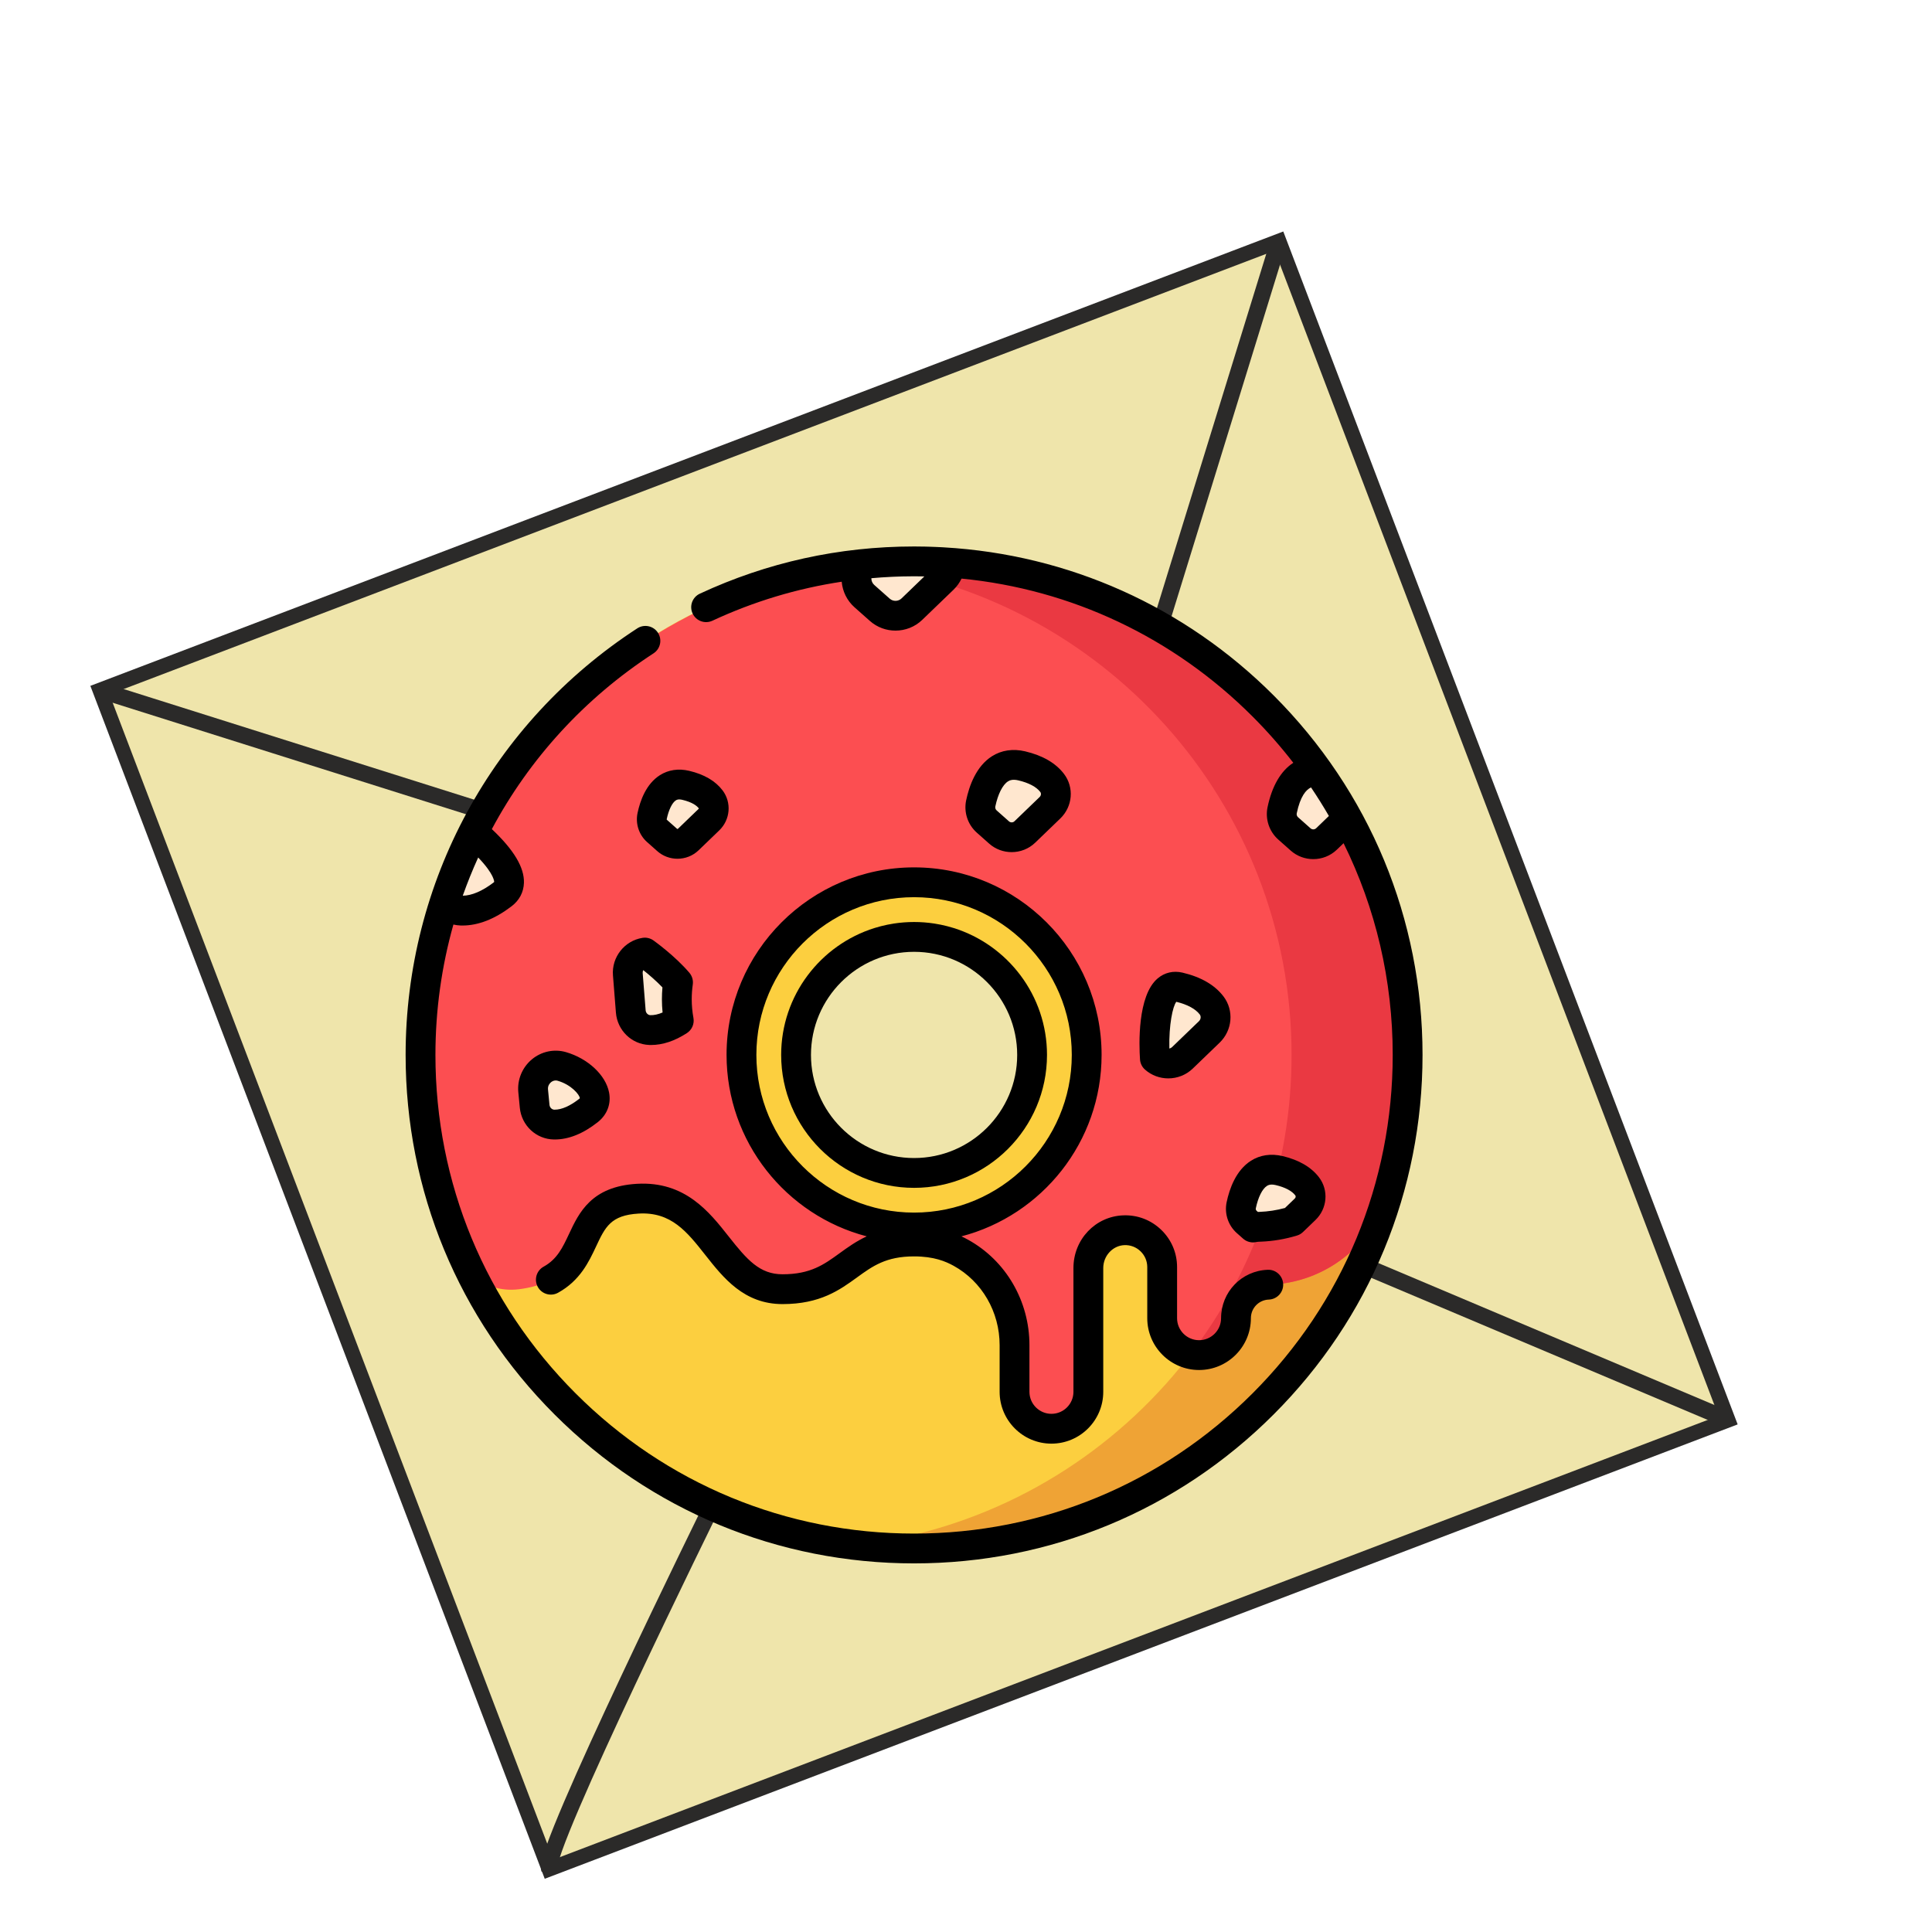 <?xml version="1.0" encoding="UTF-8"?>
<!DOCTYPE svg PUBLIC "-//W3C//DTD SVG 1.1//EN" "http://www.w3.org/Graphics/SVG/1.1/DTD/svg11.dtd">
<!-- Creator: CorelDRAW 2017 -->
<svg xmlns="http://www.w3.org/2000/svg" xml:space="preserve" width="300mm" height="300mm" version="1.1" style="shape-rendering:geometricPrecision; text-rendering:geometricPrecision; image-rendering:optimizeQuality; fill-rule:evenodd; clip-rule:evenodd"
viewBox="0 0 300000 300000"
 xmlns:xlink="http://www.w3.org/1999/xlink">
 <defs>
  <style type="text/css">
   <![CDATA[
    .str0 {stroke:#2B2A29;stroke-width:2540;stroke-miterlimit:22.926}
    .fil1 {fill:none}
    .fil7 {fill:black}
    .fil5 {fill:#EA3942}
    .fil3 {fill:#EFA335}
    .fil0 {fill:#EFE5AB}
    .fil4 {fill:#FC4E51}
    .fil2 {fill:#FCCF3F}
    .fil6 {fill:#FFE7CF}
   ]]>
  </style>
 </defs>
 <g id="Layer_x0020_1">
  <rect class="fil0 str0" transform="matrix(0.848 -0.323 0.323 0.848 15517.4 107166)" width="215900" height="215900"/>
  <line class="fil1 str0" x1="15517.4" y1="107166.2" x2="75293.8" y2= "126029.6" />
  <path class="fil1 str0" d="M85294.9 290229.5c-1085.7,-2848.5 25317.1,-56456 25317.1,-56456"/>
  <line class="fil1 str0" x1="268358.2" y1="220452" x2="208716.7" y2= "195264" />
  <line class="fil1 str0" x1="198580.7" y1="37388.7" x2="180085.5" y2= "97325.3" />
  <g id="_2139515885360">
   <path class="fil2" d="M141937.9 87170.6c-42325.6,0 -76638.5,34312.9 -76638.5,76638.5 0,42325.5 34312.9,76638.4 76638.5,76638.4 42325.5,0 76638.4,-34312.9 76638.4,-76638.4 0,-42325.6 -34312.9,-76638.5 -76638.4,-76638.5zm0 94963.5c-10120.9,0 -18325.1,-8204.2 -18325.1,-18325 0,-10120.9 8204.2,-18325.1 18325.1,-18325.1 10120.8,0 18325,8204.2 18325,18325.1 0,10120.8 -8204.2,18325 -18325,18325zm0 0z"/>
   <path class="fil3" d="M141937.9 87170.6c-3049.2,0 -6055,184.3 -9010.2,530.1 38078.9,4461.1 67627.2,36830.8 67627.2,76108.4 0,39277.5 -29548.3,71647.3 -67627.2,76108.3 2955.2,345.8 5961,528.9 9010.2,528.9 42325.5,0 76638.4,-34311.7 76638.4,-76637.2 0,-42326.7 -34312.9,-76638.5 -76638.4,-76638.5zm0 0z"/>
   <path class="fil4" d="M141939.1 87170.6c-42427.9,0 -76919.2,34729.8 -76637.3,77157.7 81.9,12311.1 3067.2,23931.9 8305.4,34215.3 1790.2,953 3975.6,2043.2 7054.8,1639.7 13030.3,-1707.1 6729.6,-13382.1 18379.3,-14050.7 11911.1,-684.3 12258,14050.7 22470.5,14050.7 10211.2,0 10211.2,-7406.7 20423.6,-7406.7 3222.6,0 5428.5,737.3 7258.4,1746.9 5198.4,2867.2 8342.8,8417.4 8342.8,14354.3l0 7242.8c0,3166 2566,5730.8 5730.8,5730.8 3166,0 5732.1,-2564.8 5732.1,-5730.8l0 -19226.2c0,-3107 2415.5,-5753.8 5521.3,-5864.6 3261.1,-115.7 5940.5,2492.6 5940.5,5727.2l0 7930.7c0,3164.8 2566,5730.9 5730.8,5730.9 3166,0 5732.1,-2566.1 5732.1,-5730.9 0,-2801 2216.7,-5102 5015.3,-5204.4 86.7,-2.4 174.7,-6 261.4,-9.7 8587.3,-316.8 15994,-6116.3 18376.9,-14372.3 1951.6,-6759.7 2997.3,-13903.7 2997.3,-21292.3 1.2,-42325.5 -34310.5,-76637.2 -76636,-76638.4l0 0zm-1.2 103435.1c-14802.4,0 -26802.7,-12000.2 -26802.7,-26802.6 0,-14803.7 12000.3,-26803.9 26802.7,-26803.9 14802.4,0 26802.6,12000.2 26802.6,26803.9 0,14802.4 -12000.2,26802.6 -26802.6,26802.6zm0 0z"/>
   <path class="fil5" d="M215721.1 143021.6c-18,-63.9 -33.7,-128.9 -53,-192.8 -324,-1143.3 -677,-2273.3 -1051.7,-3392.5 -22.9,-69.9 -43.3,-138.5 -67.4,-207.2 -779.5,-2303.4 -1667.4,-4555.1 -2652.8,-6753.7 -31.4,-68.7 -59.1,-137.3 -90.4,-206 -1198.7,-2650.4 -2548,-5218.9 -4028.6,-7699.4 -100,-166.2 -195.2,-334.9 -296.3,-501.1 -97.6,-161.4 -200,-319.2 -300,-479.5 -224.1,-363.8 -448.2,-727.6 -678.3,-1087.8 -566.2,-883.1 -1154.1,-1751.7 -1755.3,-2609.5 -104.7,-149.3 -206,-299.9 -310.8,-448.1 -549.3,-772.2 -1116.7,-1530 -1692.6,-2280.5 -508.4,-661.4 -1024,-1315.6 -1551.7,-1958.9 -172.3,-209.6 -348.2,-416.8 -521.7,-624 -566.1,-674.7 -1143.2,-1340.9 -1732.3,-1995.1 -280.7,-312 -565.1,-621.6 -851.8,-928.8 -640.9,-690.3 -1291.4,-1372.2 -1956.4,-2038.4 -167.5,-167.4 -339.7,-330.1 -508.4,-496.4 -268.7,-263.8 -536.1,-528.8 -808.4,-789.1 -589.1,-562.6 -1191.4,-1111.9 -1798.6,-1655.2 -763.8,-683.1 -1537.3,-1354.1 -2327.6,-2005.9 -204.8,-169.9 -414.4,-332.5 -620.4,-500 -748.1,-604.8 -1503.5,-1198.7 -2274.5,-1775.7 -230.1,-172.3 -465,-338.6 -698.7,-508.4 -262.7,-192.8 -524.1,-388 -790.4,-577.1 -27.6,-20.5 -56.6,-38.5 -84.3,-59 -1978.1,-1402.3 -4023.8,-2713.1 -6133.2,-3926.3 -222.9,-128.9 -449.4,-250.6 -673.4,-377 -314.5,-175.9 -626.5,-355.4 -943.3,-527.7 -233.7,-126.5 -469.8,-247 -704.8,-371.1 -312,-165 -621.6,-333.7 -936.1,-493.9 -216.8,-112.1 -436.1,-216.9 -654.1,-325.3 -1443.3,-721.6 -2909.4,-1404.7 -4402.1,-2036 -377,-159 -759,-312 -1139.6,-465 -197.6,-80.7 -393.9,-165.1 -592.7,-243.3 -832.5,-327.7 -1674.6,-637.3 -2521.5,-937.3 -2102.3,-743.3 -4244.3,-1403.5 -6427.2,-1964.9 -298.8,-77.1 -601.1,-147 -901.1,-220.5 -314.5,-77.1 -627.7,-156.6 -944.5,-230.1 -963.8,-222.9 -1937.2,-421.7 -2915.4,-607.2 -275.9,-53 -549.4,-108.5 -826.4,-157.8 -25.3,-4.9 -51.8,-8.5 -77.1,-13.3 -603.6,-107.2 -1209.6,-208.4 -1816.7,-301.2 -278.3,-42.1 -559,-78.3 -838.5,-116.8 -356.6,-50.6 -713.2,-104.8 -1072.2,-150.6 -556.6,-69.9 -1115.5,-132.6 -1675.7,-191.6 -83.2,-8.4 -165.1,-19.2 -248.2,-27.6 -309.6,-31.4 -621.6,-55.5 -932.4,-83.2 -336.2,-30.1 -671.1,-63.8 -1008.4,-89.1 -50.6,-3.7 -103.6,-6 -154.2,-9.7 -597.6,-44.5 -1196.3,-84.3 -1798.7,-114.4 -133.7,-6 -269.8,-8.4 -404.7,-15.7 -519.3,-22.9 -1038.5,-45.8 -1560.1,-59 -254.2,-6 -510.8,-6 -766.2,-9.7 -403.6,-6 -807.2,-15.6 -1212,-15.6 -2.4,0 -3.6,0 -6,0 -722.8,0 -1444.5,12 -2162.5,32.5 -173.5,4.8 -345.7,14.5 -518,20.5 -561.4,19.2 -1122.8,42.1 -1681.8,74.6 -168.6,9.7 -337.3,21.7 -504.8,32.6 -568.6,36.1 -1136.1,77.1 -1699.8,125.2 -154.2,13.3 -308.4,27.7 -462.6,42.2 -563.9,51.8 -1125.3,109.6 -1684.3,173.5 -92.7,9.6 -184.3,20.5 -275.8,31.3 38071.6,4467.1 67612.7,36834.4 67612.7,76106 0,17466 -5846.5,33562.3 -15683.1,46449.3 424.1,101.2 865,160.2 1321.6,160.2 3164.8,0 5730.8,-2566.1 5730.8,-5732.1 0,-2799.7 2216.7,-5100.8 5015.3,-5203.2 88,-3.6 174.7,-6 261.5,-9.6 8528.2,-314.4 15887.8,-6036.9 18323.8,-14201.3 28.9,-98.8 60.2,-196.4 87.9,-295.2 55.5,-192.7 108.5,-385.5 161.5,-579.4 98.8,-354.2 195.1,-710.8 289.1,-1067.4 51.8,-196.4 103.6,-391.6 154.2,-589.1 127.7,-506 253,-1013.2 371.1,-1522.8 33.7,-146.9 65.1,-295.2 98.8,-440.9 91.6,-406 180.7,-813.2 266.2,-1221.6 38.5,-189.1 78.3,-378.3 115.7,-567.4 93.9,-467.5 184.3,-937.3 269.8,-1407.1 16.9,-95.2 36.2,-189.1 53,-284.4 94,-527.6 179.5,-1056.5 262.7,-1587.8 27.7,-174.7 53,-349.4 79.5,-524 65.1,-439.8 127.7,-881.9 185.5,-1324 16.9,-132.6 36.2,-262.7 51.8,-393.9 69.9,-554.2 133.8,-1110.8 190.4,-1667.4 15.7,-150.6 30.1,-302.4 44.5,-452.9 43.4,-448.2 84.4,-898.8 119.3,-1349.4 12.1,-151.8 25.3,-302.3 37.4,-454.1 40.9,-569.9 78.3,-1139.7 108.4,-1711.9 4.9,-106.1 8.4,-212.1 13.3,-318.1 24.1,-486.7 42.1,-973.4 56.6,-1462.5 3.6,-160.2 8.4,-320.4 12.1,-480.7 13.2,-584.3 22.9,-1168.6 22.9,-1756.4 0,-1.2 0,-2.5 0,-4.9 0,-7204.2 -996.4,-14177.2 -2855.2,-20787.5l-0.6 0.1zm0 0z"/>
   <g>
    <path class="fil6" d="M204683.5 119800.6c-3702.1,-319.3 -5091.2,3620.2 -5591.2,6009.1 -218,1040.9 137.4,2117.9 932.5,2822.7l1940.8 1721.5c1155.3,1025.2 2904.5,989.1 4016.5,-83.1l3260 -3141.9c-1383.1,-2533.5 -2907,-4977.9 -4558.7,-7328.3l0.1 0zm0 0z"/>
    <path class="fil6" d="M198621.3 181765.4c-3967.2,-938.4 -5394.7,3042 -5885.1,5390 -199.9,954.1 125.3,1940.8 855.4,2589l972.2 861.3c271.1,-54.2 548.2,-92.7 832.5,-103.6 87.9,-2.4 174.7,-6 262.6,-9.6 1748.1,-63.8 3446.8,-359 5064.7,-852.9l1942 -1871c974.7,-939.7 1131.3,-2470.9 313.3,-3549.1 -706,-927.6 -1998.6,-1896.2 -4357.5,-2454l-0.1 -0.1zm0 0z"/>
    <path class="fil6" d="M102020.6 129031.1c-648.2,-574.6 -937.3,-1451.6 -760.2,-2298.6 436.2,-2085.3 1703.5,-5620 5227.3,-4786.4 2095.1,495.2 3241.9,1355.3 3868.4,2179.4 727.6,957.7 587.9,2317.9 -278.3,3151.5l-3204.6 3088.9c-905.9,872.2 -2331.1,902.3 -3272,67.5l-1580.6 -1402.3zm0 0z"/>
    <path class="fil6" d="M133422.9 87647.7c-147,501.1 -265,984.3 -356.6,1425.2 -269.9,1287.8 169.8,2619.1 1154.1,3492.5l2401 2129.9c1430,1267.4 3593.7,1222.8 4970.7,-103.6l4869.5 -4692.3c707.2,-681.9 1092.7,-1596.3 1127.6,-2520.3 -1866.1,-136.1 -3750.3,-208.4 -5650.2,-208.4 -2879.3,0 -5718.8,165 -8516.2,477l0.1 0zm0 0z"/>
    <path class="fil6" d="M153214.1 127563.8c-790.4,-701.2 -1142.1,-1769.8 -926.5,-2803.4 532.5,-2543.2 2077,-6854.9 6374.2,-5838.1 2555.2,604.8 3955.1,1652.9 4718.9,2658.8 886.7,1167.4 716.8,2825.1 -338.5,3843.1l-3909.4 3767.1c-1104.7,1063.8 -2843.1,1099.9 -3991.2,81.9l-1927.5 -1709.4zm0 0z"/>
    <path class="fil6" d="M183094.8 153283.4c2732.3,646.9 4228.6,1767.3 5046.6,2843.2 949.4,1248 766.2,3022.6 -362.6,4110.4l-4181.6 4028.6c-1181.8,1139.7 -3039.5,1177.1 -4267.1,89.2 0,0 -831.3,-12158.1 3764.8,-11071.4l-0.1 0zm0 0z"/>
    <path class="fil6" d="M91379.3 172436.1c-2185.4,1723.9 -3981.6,2207 -5328.5,2187.8 -1580.6,-22.9 -2878.1,-1265 -3029.9,-2839.6l-231.3 -2395c-238.5,-2469.6 2070.9,-4482.7 4453.9,-3792.4 3717.8,1077 6730.8,4792.4 4135.8,6839.2zm0 0z"/>
    <path class="fil6" d="M71570 141395.2c1614.3,61.4 3786.5,-471 6459.7,-2507 3004.6,-2289 -1308.4,-6830.8 -4494.8,-9589.6 -1769.8,3491.3 -3275.7,7135.6 -4502.1,10905.1 639.8,698.8 1533.7,1153 2537.2,1191.5zm0 0z"/>
    <path class="fil6" d="M105096.2 155167.6c0,-889.1 63.9,-1762.5 186.8,-2617.9 -2078.2,-2438.3 -5156.2,-4633.3 -5156.2,-4633.3 -1620.4,257.8 -2769.7,1717.9 -2639.6,3353.9l459 5788.7c125.3,1562.6 1379.4,2829.9 2946.7,2889 1165,43.3 2678.1,-283.2 4506.9,-1467.4 -196.4,-1075.8 -303.6,-2180.6 -303.6,-3313zm0 0z"/>
   </g>
   <path class="fil7" d="M197765.9 107981c-13817,-13817 -31854,-21876.6 -51203.1,-22987.3 -106,-6 -210.8,-13.2 -316.9,-19.2 -325.3,-16.9 -650.6,-31.4 -975.8,-44.6 -297.5,-12.1 -593.9,-22.9 -890.3,-32.6 -244.5,-7.2 -490.3,-14.4 -734.9,-20.4 -571,-12.1 -1140.8,-20.5 -1705.9,-20.5 -1.2,0 -2.4,0 -4.8,0 -14.5,0 -30.1,1.2 -44.6,1.2 -11602.7,6 -22780.1,2472.1 -33221.5,7330.8 -1158.9,538.5 -1661.3,1915.5 -1121.6,3074.4 538.6,1159 1915.5,1662.6 3074.5,1122.9 6422.4,-2989 13143.5,-5009.3 20077.9,-6056.2 130.1,1507.1 825.2,2938.3 1985.4,3967.2l2401 2129.9c1126.4,998.7 2544.4,1495.1 3963.5,1495.1 1501.1,0 3001,-556.6 4149.1,-1662.6l4869.5 -4692.4c520.5,-502.3 934.9,-1086.6 1240.9,-1722.7 17068.5,1669.7 32897.4,9124.6 45184.3,21410.3 2279.3,2279.4 4390,4684 6332,7193.4 -1914.3,1228.9 -3307,3582.9 -3998.5,6887.4 -386.7,1849.3 249.4,3775.7 1662.6,5028.5l1939.6 1721.6c993.9,880.6 2246.8,1319.2 3497.3,1319.2 1325.2,0 2649.1,-491.5 3661.1,-1467.4l1044.5 -1005.9c4990,10099.2 7629.5,21285 7629.5,32878 0,19852.6 -7730.7,38517.4 -21768.2,52554.9 -14037.4,14037.4 -32702.2,21768.1 -52554.8,21768.1 -19852.6,0 -38517.4,-7730.7 -52554.8,-21768.1 -14037.4,-14037.5 -21768.2,-32702.3 -21768.2,-52554.9 0,-6948.8 959,-13749.5 2790.2,-20245.3 351.7,79.5 710.8,130.1 1078.2,144.5 112.1,4.9 224.1,6 337.3,6 2450.5,0 5009.3,-1002.3 7611.5,-2984.1 1214.3,-925.2 1880.5,-2186.5 1925.1,-3646.7 74.7,-2380.5 -1562.5,-5118.9 -4983.9,-8339.1 5821.2,-10884.7 14368.7,-20311.6 25108.9,-27294.2 1072.2,-696.3 1375.8,-2131.1 679.4,-3202.2 -696.3,-1072.1 -2129.9,-1375.7 -3202.1,-679.4 -22525.9,14644.6 -35974.3,39406.4 -35974.3,66240.5 0,21088.7 8212.7,40916 23124.7,55828 14912.1,14912.1 34739.4,23124.7 55828.1,23124.7 21088.6,0 40916,-8212.6 55828,-23124.7 14912.1,-14912 23124.7,-34739.4 23124.7,-55828 0,-21088.7 -8212.6,-40916 -23124.7,-55828.1l0.1 0zm-57779.7 -15055.4c-503.5,484.3 -1307.1,501.1 -1828.7,37.3l-2401 -2129.9c-301.2,-266.2 -463.9,-652.9 -453,-1048.1 1057.7,-95.2 2116.7,-166.3 3172,-215.7 190.4,-8.4 383.1,-15.6 574.7,-22.9 362.6,-14.4 725.3,-28.8 1086.7,-37.3 599.9,-14.5 1199.9,-24.1 1801,-24.1 533.7,0 1066.2,8.4 1597.5,19.2l-3549.2 3421.5zm64390.1 35679c-239.8,231.4 -625.3,239.8 -875.9,18.1l-1939.6 -1721.6c-173.5,-153 -250.6,-389.1 -203.6,-616.8 551.8,-2637.1 1445.7,-3659.9 2216.7,-4015.3 977,1448.1 1905.9,2931.1 2774.5,4434.6l-1972.1 1901zm-130124.6 4545.5c2549.2,2656.4 2480.5,3793.7 2485.3,3793.7 0,0 -24.1,37.3 -110.8,103.6 -1734.8,1321.5 -3378,2022.7 -4769.5,2037.2 714.4,-2013.1 1514.3,-3997.3 2395,-5934.5zm0 0z"/>
   <path class="fil7" d="M138798.3 143407.1c-681.8,104.8 -1354,243.3 -2011.8,413.2 -330.1,85.6 -656.6,178.3 -979.5,278.3 -8396.9,2616.7 -14508.4,10463.1 -14508.4,19710.5 0,11379.8 9258.3,20639.3 20639.3,20639.3 11381,0 20639.3,-9259.5 20639.3,-20639.3 0,-9247.4 -6111.6,-17093.8 -14508.5,-19710.5 -322.8,-100 -649.3,-193.9 -979.4,-278.3 -659,-169.8 -1330.1,-308.3 -2011.9,-413.2 -1024,-156.6 -2072.1,-238.5 -3139.5,-238.5 -1067.4,1.2 -2115.5,81.9 -3139.6,238.5zm19150.3 20402c0,8828.2 -7182.5,16010.7 -16010.7,16010.7 -8828.3,0 -16010.8,-7182.5 -16010.8,-16010.7 0,-8828.3 7182.5,-16010.8 16010.8,-16010.8 8828.2,0 16010.7,7182.5 16010.7,16010.8zm0 0z"/>
   <path class="fil7" d="M192055.5 191475.5l971.1 861.4c427.6,379.5 975.8,583.1 1536,583.1 151.8,0 303.6,-14.5 454.1,-44.6 177.2,-34.9 328.9,-55.4 467.5,-60.2l260.2 -9.6c1910.7,-71.1 3813,-391.6 5653.8,-953 349.4,-106 668.6,-294 931.2,-546.9l1940.9 -1870.9c1836,-1768.6 2072.1,-4612.9 550.5,-6615.2 -1209.5,-1590.2 -3115.4,-2703.4 -5667,-3305.7 -1793.8,-425.3 -3490.1,-174.7 -4904.4,725.2 -2317.9,1473.4 -3334.7,4316.5 -3779.2,6441.7 -368.7,1763.7 238.5,3600.9 1585.4,4794.8l-0.1 -0.1zm2945.6 -3846.7c360.2,-1721.5 1007.2,-3023.8 1731.2,-3482.8 162.6,-103.6 386.7,-207.2 746.9,-207.2 169.9,0 369.9,22.8 609.6,79.5 1458.9,344.5 2511.8,898.7 3046.7,1602.3 98.8,130.1 63.9,345.7 -77.1,480.6l-1528.8 1473.4c-1295.1,353 -2625,556.5 -3973.1,606l-230.2 8.4 -198.8 -177.1c-107.2,-95.2 -155.4,-241 -126.4,-383.1l0 0zm0 0z"/>
   <path class="fil7" d="M98995.5 126257.8c-346.9,1656.5 222.9,3382.9 1489.1,4504.5l1580.6 1402.3c889,789.1 2011.8,1181.8 3132.2,1181.8 1187.9,0 2373.4,-439.7 3280.5,-1314.3l3205.8 -3088.9c1725.1,-1662.6 1945.6,-4334.6 514.4,-6218.8 -1110.8,-1460.1 -2852.8,-2480.5 -5179.1,-3031.1 -1662.6,-393.9 -3237.1,-159 -4553.9,678.2 -2133.5,1356.6 -3064.8,3950.3 -3469.6,5886.3zm5953.8 -1980.5c108.4,-68.7 363.8,-231.3 1004.7,-79.5 1562.5,369.8 2254.1,926.4 2555.2,1320.3 2.5,6 2.5,54.2 -37.3,91.6l-3204.6 3088.9c-37.4,36.1 -92.8,36.1 -130.1,3.6l-1580.6 -1402.3c-26.5,-22.9 -37.4,-57.8 -30.1,-93.9 301.2,-1439.7 845.7,-2561.3 1422.8,-2928.7zm0 0z"/>
   <path class="fil7" d="M151678.1 129294.9l1927.5 1710.7c990.3,877.1 2238.4,1313.2 3484.1,1313.2 1320.3,0 2639.5,-489.2 3647.9,-1461.3l3909.3 -3767.2c1917.9,-1848 2166.1,-4818.9 575.9,-6910.3 -1280.6,-1685.4 -3309.4,-2866 -6028.4,-3509.3 -1891.4,-448.2 -3678.1,-184.4 -5164.7,760.1 -2452.8,1560.1 -3533.5,4588.8 -4008.1,6854.9 -384.3,1842 249.4,3761.2 1656.5,5009.2zm2874.4 -4061.1c401.2,-1914.3 1133.7,-3370.8 1961.3,-3896 267.5,-171.1 726.5,-373.5 1615.5,-162.7 1624,384.3 2802.2,1008.4 3408.2,1805.9 167.5,219.3 121.7,560.2 -102.4,775.8l-3909.3 3767.2c-232.5,225.3 -606,232.5 -848.1,18l-1927.5 -1709.5c-167.5,-149.3 -243.4,-378.2 -197.6,-598.7l-0.1 0zm0 0z"/>
   <path class="fil7" d="M183627.3 151030.6c-1417.9,-334.9 -2788.9,-16.9 -3865.9,896.3 -3158.8,2679.3 -2896.2,10310 -2740.8,12584.5 41,606 319.3,1171 773.4,1574.6 1027.7,912 2323.9,1365 3619,1365 1372.2,0 2742,-508.5 3790.1,-1518l4181.6 -4029.8c1992.6,-1920.3 2250.4,-5005.6 599.9,-7176.5 -1346.9,-1773.4 -3486.4,-3016.7 -6357.3,-3696.1l0 0zm2545.6 7539.1l-4181.6 4029.8c-118.1,113.2 -262.7,185.6 -414.5,214.5 -80.7,-3662.4 516.9,-6541.7 1080.7,-7254.9 1725.2,421.7 2981.7,1101.1 3641.9,1968.5 226.5,297.5 171,756.6 -126.5,1042.1l0 0zm0 0z"/>
   <path class="fil7" d="M86127.9 176939.3c2176.9,0 4424.9,-903.5 6685,-2685.3 1467.4,-1157.8 2109.5,-2845.6 1761.3,-4628.5 -525.2,-2692.6 -3275.6,-5262.3 -6686.1,-6251.4 -1830,-530 -3805.8,-114.4 -5286.4,1113.2 -1513.1,1256.5 -2304.6,3172.1 -2116.7,5123.7l231.4 2396.2c268.6,2772.1 2548,4892.4 5303.2,4930.9 36.1,0 72.2,1.2 108.4,1.2l-0.1 0zm-803.5 -5376.6l-231.4 -2396.3c-59,-610.7 304.8,-984.2 465.1,-1115.5 137.3,-114.4 391.5,-275.9 728.8,-275.9 97.6,0 202.4,13.3 312,45.8 2108.3,610.8 3407,2167.3 3438.3,2714.3 -15.7,18 -44.6,47 -91.6,84.3 -1403.5,1107.1 -2722.6,1691.4 -3819,1690.2 -14.5,0 -28.9,0 -43.4,0 -385.5,-4.8 -719.2,-333.7 -759,-746.9l0.2 0zm0 0z"/>
   <path class="fil7" d="M112819.7 163803.1c0,13515.8 9257.1,24908.8 21763.4,28176 -1646.9,767.5 -2973.3,1724 -4219,2627.5 -2413,1750.5 -4497.2,3262.4 -8852.2,3262.4 -3551.5,0 -5489.9,-2229.9 -8359.6,-5867 -3025.1,-3835.8 -6788.6,-8608.9 -14243.4,-8181.3 -7092.3,407.2 -9009,4496.1 -10549.8,7782.6 -986.7,2104.6 -1838.4,3921.3 -3941.9,5081.5 -1119.1,616.8 -1526.3,2025.1 -908.3,3144.3 616.8,1119.2 2025.1,1526.4 3144.3,908.4 3420.2,-1885.4 4793.6,-4815.3 5897.1,-7169.4 1425.2,-3040.7 2286.6,-4876.7 6623.6,-5126 5046.6,-292.8 7501.8,2822.6 10344.9,6427.1 2820.3,3575.6 6016.4,7628.3 11993.1,7628.3 5857.3,0 8892,-2202.2 11570.1,-4144.2 2414.3,-1750.5 4498.4,-3262.4 8853.5,-3262.4 3097.4,0 4909.2,780.7 6141.7,1459 4406.9,2431.1 7145.2,7154.8 7145.2,12327.9l0 7242.8c0,4437 3609.4,8046.4 8045.1,8046.4 4437,0 8046.4,-3609.4 8046.4,-8046.4l0 -19226.2c0,-1893.8 1475.8,-3487.6 3288.9,-3551.5 943.3,-34.9 1826.3,306 2499.8,955.3 673.4,649.4 1044.5,1522.8 1044.5,2457.7l0 7930.7c0,4437 3609.3,8046.3 8045.1,8046.3 4437,0 8046.3,-3609.3 8046.3,-8046.3 0,-1563.8 1222.9,-2833.5 2784.2,-2890.2 1278.2,-47 2275.7,-1120.4 2228.7,-2397.3 -47,-1278.2 -1114.4,-2279.3 -2397.4,-2228.8 -4062.3,148.2 -7245.2,3449.2 -7245.2,7516.3 0,1884.2 -1532.4,3416.6 -3416.6,3416.6 -1884.2,0 -3416.6,-1532.4 -3416.6,-3416.6l0 -7930.7c0,-2202.3 -873.4,-4258.7 -2458.9,-5788.7 -1585.4,-1530 -3675.6,-2330 -5877.8,-2250.4 -4349,154.2 -7754.8,3746.6 -7754.8,8177.6l0 19226.2c0,1884.2 -1532.4,3416.6 -3416.6,3416.6 -1882.9,0 -3415.4,-1532.4 -3415.4,-3416.6l0 -7242.8c0,-6859.7 -3655.1,-13136.3 -9540.2,-16380.6 -337.3,-186.8 -679.4,-357.8 -1022.8,-516.8 12507.4,-3266.1 21765.8,-14660.3 21765.8,-28177.3 0,-16055.4 -13061.7,-29118.2 -29117,-29118.2 -16055.4,0 -29118.2,13062.9 -29118.2,29118.2zm53606.6 0c0,13502.5 -10985.9,24488.4 -24488.4,24488.4 -13502.6,0 -24488.4,-10985.9 -24488.4,-24488.4 0,-13503.8 10985.8,-24488.4 24488.4,-24488.4 13502.5,0 24488.4,10984.6 24488.4,24488.4zm0 0z"/>
   <path class="fil7" d="M107044.3 151047.4c-2237.2,-2625.1 -5438.1,-4918.8 -5573.1,-5015.3 -495.1,-352.9 -1108.3,-497.5 -1707.1,-401.2 -2795,443.4 -4808,3001 -4584,5822.5l459 5788.7c219.3,2757.6 2440.7,4915.3 5165.9,5018.9 98.8,3.6 196.4,4.8 295.2,4.8 1799.8,0 3667.2,-619.2 5557.3,-1843.2 785.5,-508.4 1187.9,-1438.4 1019.2,-2358.9 -177.1,-966.1 -266.2,-1940.8 -266.2,-2896.1 0,-762.6 55.4,-1533.6 163.8,-2290.2 94,-656.5 -98.8,-1323.9 -530.1,-1829.9l0.1 -0.1zm-6064.6 6587.5c-374.6,-14.5 -692.7,-347 -725.2,-759l-460.2 -5788.7c-12.1,-159.1 21.7,-312.1 90.4,-445.8 820.4,652.9 1966.1,1621.5 2979.2,2682.9 -54.2,613.2 -81.9,1230 -81.9,1843.2 0,679.5 35,1363.8 103.6,2050.5 -689.1,296.3 -1332.4,437.3 -1905.9,416.8l0 0.1zm0 0z"/>
  </g>
 </g>
</svg>

